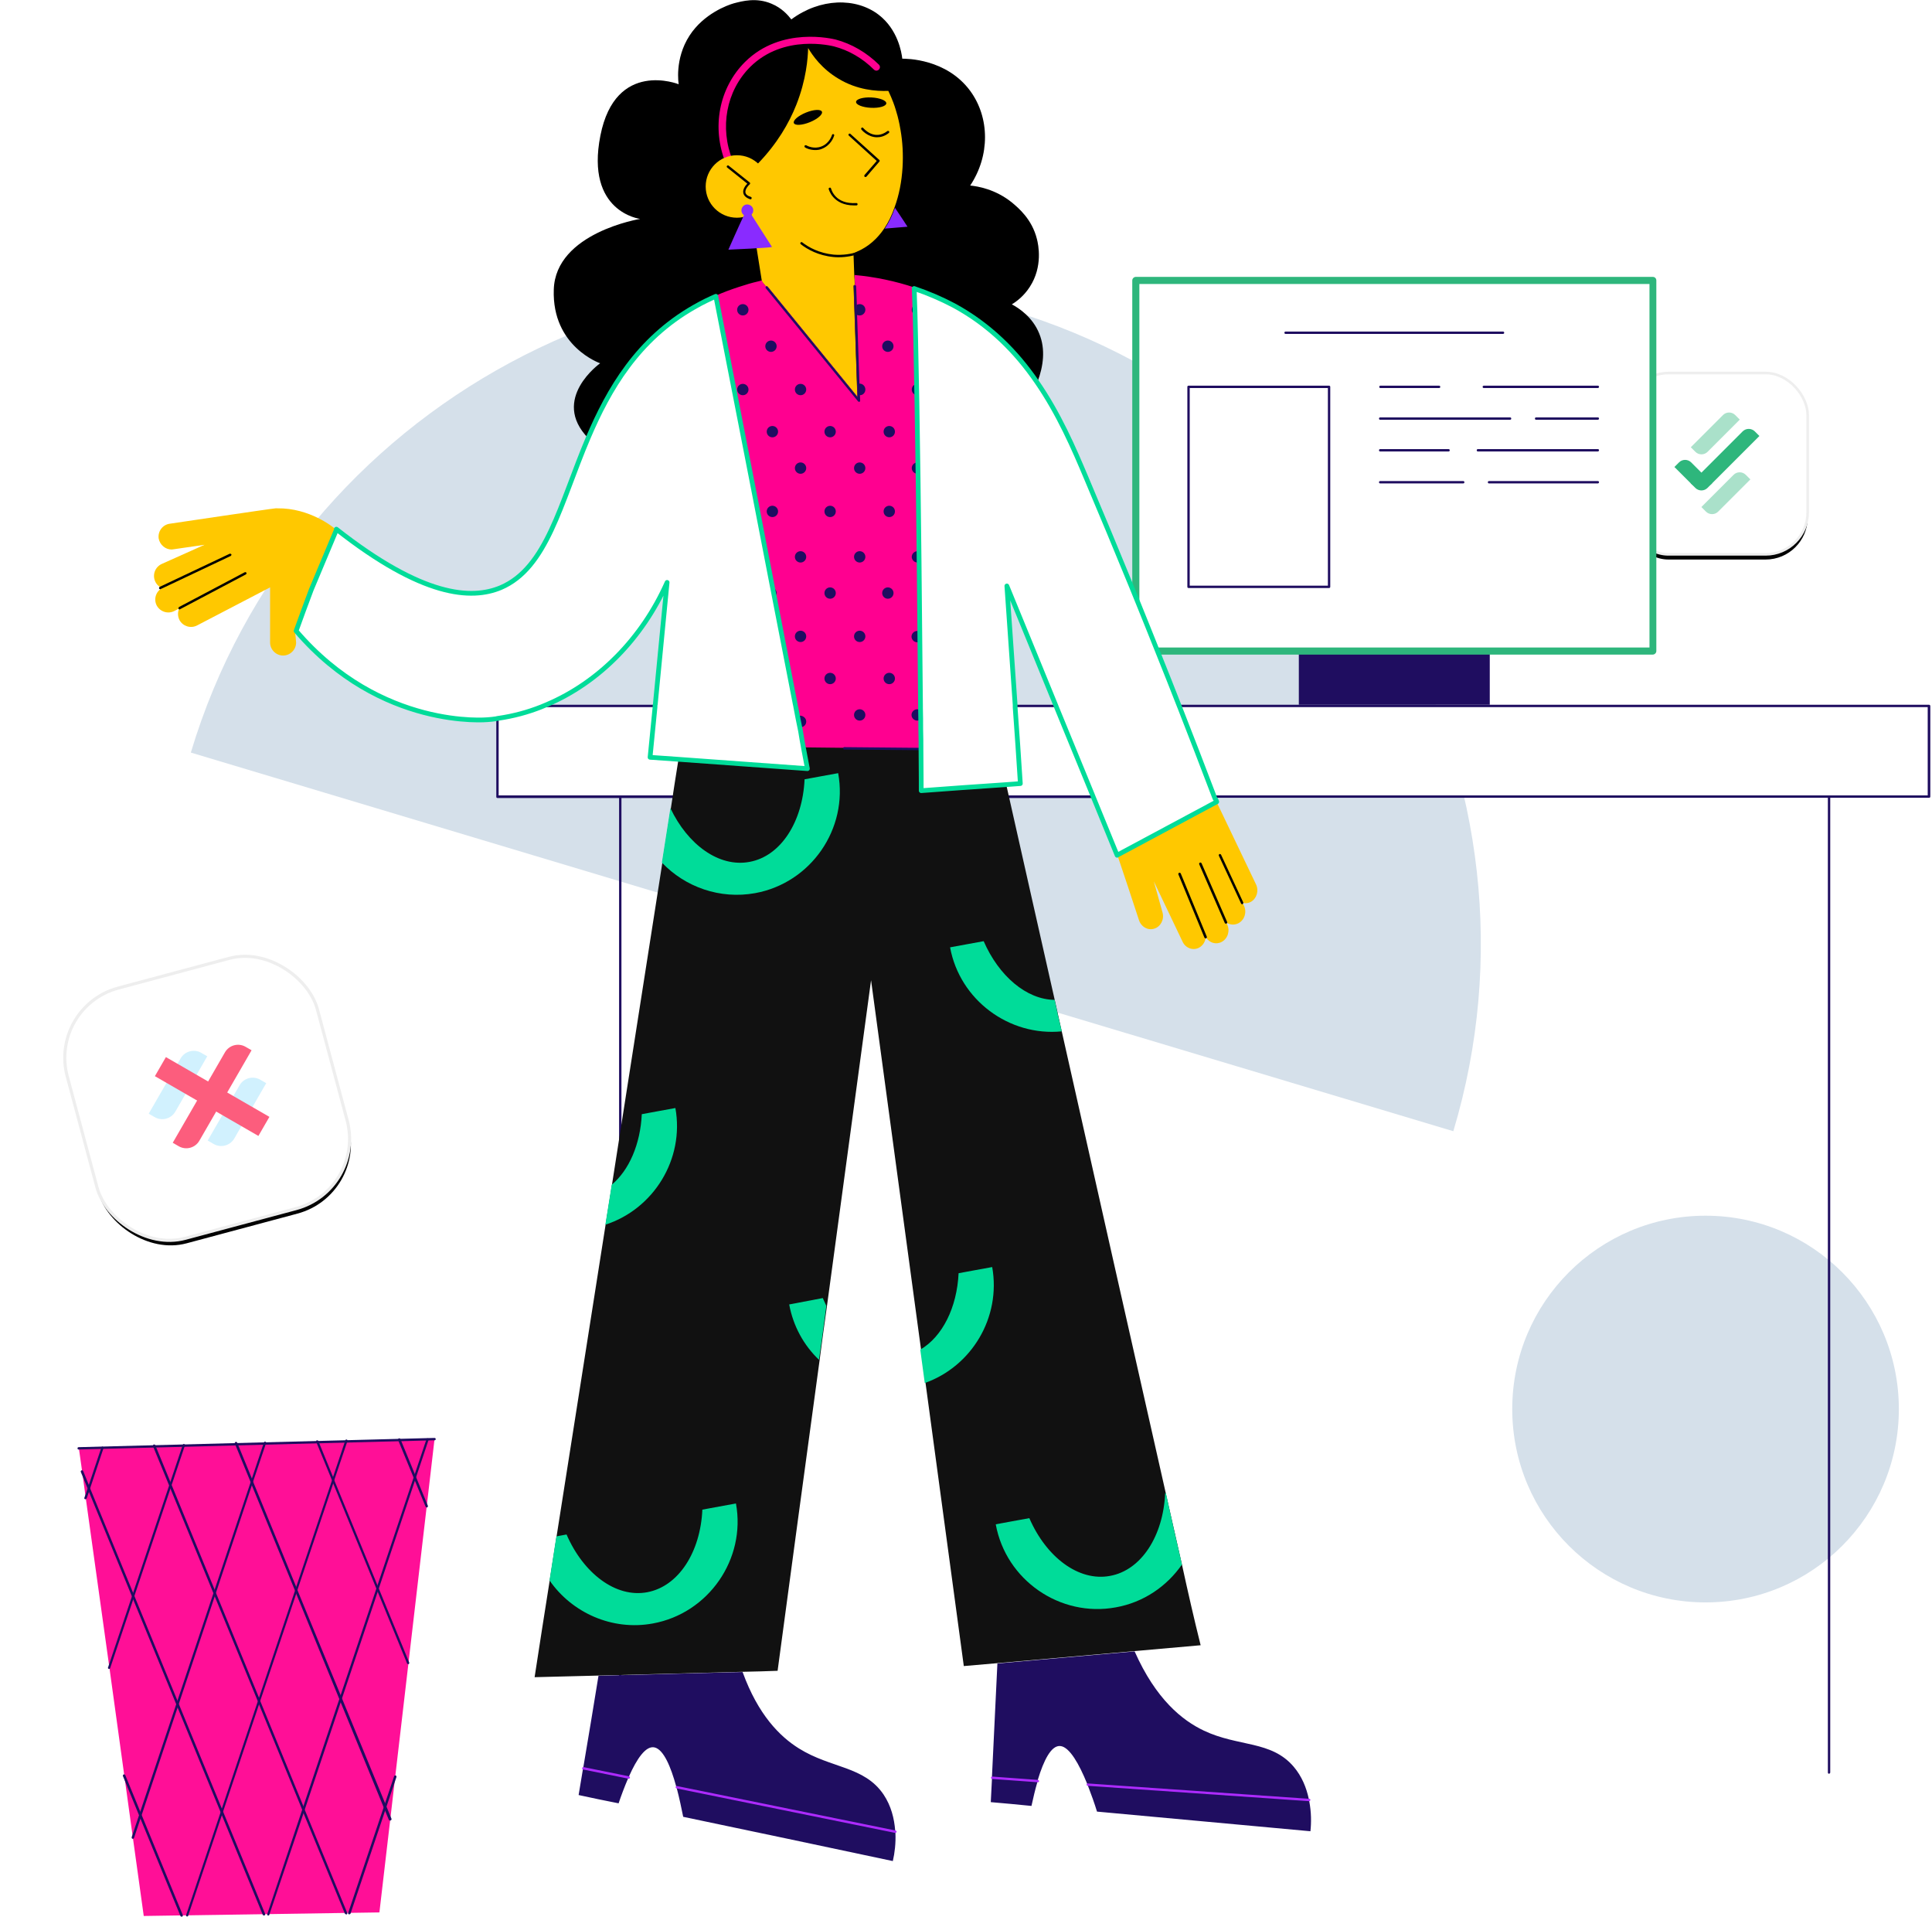 <?xml version="1.0" encoding="UTF-8"?>
<svg width="373px" height="370px" viewBox="0 0 373 370" version="1.1" xmlns="http://www.w3.org/2000/svg" xmlns:xlink="http://www.w3.org/1999/xlink">
    <!-- Generator: Sketch 57 (83077) - https://sketch.com -->
    <title>3_unsubscribed</title>
    <desc>Created with Sketch.</desc>
    <defs>
        <rect id="path-1" x="0" y="0" width="50" height="50" rx="13.92"></rect>
        <filter x="-36.6%" y="-36.6%" width="173.2%" height="173.2%" filterUnits="objectBoundingBox" id="filter-2">
            <feMorphology radius="0.3" operator="dilate" in="SourceAlpha" result="shadowSpreadOuter1"></feMorphology>
            <feOffset dx="0" dy="1" in="shadowSpreadOuter1" result="shadowOffsetOuter1"></feOffset>
            <feGaussianBlur stdDeviation="0.5" in="shadowOffsetOuter1" result="shadowBlurOuter1"></feGaussianBlur>
            <feComposite in="shadowBlurOuter1" in2="SourceAlpha" operator="out" result="shadowBlurOuter1"></feComposite>
            <feColorMatrix values="0 0 0 0 0   0 0 0 0 0   0 0 0 0 0  0 0 0 0.095 0" type="matrix" in="shadowBlurOuter1" result="shadowMatrixOuter1"></feColorMatrix>
            <feMorphology radius="0.3" operator="dilate" in="SourceAlpha" result="shadowSpreadOuter2"></feMorphology>
            <feOffset dx="0" dy="0" in="shadowSpreadOuter2" result="shadowOffsetOuter2"></feOffset>
            <feGaussianBlur stdDeviation="6" in="shadowOffsetOuter2" result="shadowBlurOuter2"></feGaussianBlur>
            <feComposite in="shadowBlurOuter2" in2="SourceAlpha" operator="out" result="shadowBlurOuter2"></feComposite>
            <feColorMatrix values="0 0 0 0 0   0 0 0 0 0   0 0 0 0 0  0 0 0 0.04 0" type="matrix" in="shadowBlurOuter2" result="shadowMatrixOuter2"></feColorMatrix>
            <feMerge>
                <feMergeNode in="shadowMatrixOuter1"></feMergeNode>
                <feMergeNode in="shadowMatrixOuter2"></feMergeNode>
            </feMerge>
        </filter>
        <rect id="path-3" x="0" y="0" width="35" height="35" rx="8.12"></rect>
        <filter x="-30.7%" y="-30.7%" width="161.4%" height="161.4%" filterUnits="objectBoundingBox" id="filter-4">
            <feMorphology radius="0.25" operator="dilate" in="SourceAlpha" result="shadowSpreadOuter1"></feMorphology>
            <feOffset dx="0" dy="1" in="shadowSpreadOuter1" result="shadowOffsetOuter1"></feOffset>
            <feGaussianBlur stdDeviation="0.5" in="shadowOffsetOuter1" result="shadowBlurOuter1"></feGaussianBlur>
            <feComposite in="shadowBlurOuter1" in2="SourceAlpha" operator="out" result="shadowBlurOuter1"></feComposite>
            <feColorMatrix values="0 0 0 0 0   0 0 0 0 0   0 0 0 0 0  0 0 0 0.095 0" type="matrix" in="shadowBlurOuter1" result="shadowMatrixOuter1"></feColorMatrix>
            <feMorphology radius="0.25" operator="dilate" in="SourceAlpha" result="shadowSpreadOuter2"></feMorphology>
            <feOffset dx="0" dy="0" in="shadowSpreadOuter2" result="shadowOffsetOuter2"></feOffset>
            <feGaussianBlur stdDeviation="3.5" in="shadowOffsetOuter2" result="shadowBlurOuter2"></feGaussianBlur>
            <feComposite in="shadowBlurOuter2" in2="SourceAlpha" operator="out" result="shadowBlurOuter2"></feComposite>
            <feColorMatrix values="0 0 0 0 0   0 0 0 0 0   0 0 0 0 0  0 0 0 0.04 0" type="matrix" in="shadowBlurOuter2" result="shadowMatrixOuter2"></feColorMatrix>
            <feMerge>
                <feMergeNode in="shadowMatrixOuter1"></feMergeNode>
                <feMergeNode in="shadowMatrixOuter2"></feMergeNode>
            </feMerge>
        </filter>
    </defs>
    <g id="Page-1" stroke="none" stroke-width="1" fill="none" fill-rule="evenodd">
        <g id="Hype-authentication-service" transform="translate(-254, -3682)">
            <g id="Group-3" transform="translate(221, 3643)">
                <g id="3_unsubscribed" transform="translate(42, 39)">
                    <g id="background_1_" transform="translate(27.432, 54.358)" fill="#D5E0EA" fill-rule="nonzero">
                        <g id="background">
                            <path d="M244.154,163.988 C162.937,139.641 81.674,115.294 0.411,90.901 C20.464,24.027 91.952,-14.48 158.826,5.573 C225.7,25.626 264.207,97.114 244.154,163.988 Z" id="semicircle"></path>
                            <circle id="circle" cx="292.848" cy="217.615" r="37.32"></circle>
                        </g>
                    </g>
                    <g id="general_1_">
                        <g id="general">
                            <g id="table" transform="translate(86.815, 135.667)" fill-rule="nonzero">
                                <path d="M23.936,208.205 C23.799,208.205 23.707,208.114 23.707,207.977 L23.707,18.089 C23.707,17.952 23.799,17.86 23.936,17.86 C24.073,17.86 24.164,17.952 24.164,18.089 L24.164,207.931 C24.164,208.068 24.073,208.205 23.936,208.205 Z" id="Path" fill="#1F0D60"></path>
                                <path d="M257.31,206.698 C257.173,206.698 257.081,206.606 257.081,206.469 L257.081,18.089 C257.081,17.952 257.173,17.86 257.31,17.86 C257.447,17.86 257.538,17.952 257.538,18.089 L257.538,206.469 C257.538,206.56 257.401,206.698 257.31,206.698 Z" id="Path" fill="#1F0D60"></path>
                                <g id="Group">
                                    <path d="M115.248,18.089 L0.228,18.089 L0.228,3.015 C0.32,3.015 0.365,2.969 0.457,2.969 C3.289,2.558 6.03,1.827 8.679,0.777 C8.862,0.685 9.044,0.64 9.227,0.548 L30.651,0.548 C30.651,0.64 30.651,0.685 30.651,0.777 C30.331,4.02 30.011,7.263 29.691,10.506 C31.427,10.643 33.163,10.735 34.899,10.872 L60.068,12.699 C59.611,10.232 59.109,7.811 58.652,5.39 C58.332,3.837 58.058,2.284 57.738,0.777 C57.738,0.685 57.693,0.64 57.693,0.548 L81.994,0.548 L81.994,0.777 C81.994,2.238 82.04,3.609 82.04,4.888 C82.04,6.304 82.04,7.628 82.085,8.816 C82.131,13.384 82.131,16.307 82.131,16.764 C87.475,16.399 92.82,16.033 98.164,15.622 C99.169,15.531 100.22,15.485 101.27,15.394 C100.905,10.506 100.585,5.573 100.265,0.685 C100.265,0.594 100.265,0.548 100.265,0.457 L108.122,0.457 C108.168,0.548 108.168,0.594 108.214,0.685 C110.543,6.395 112.873,12.059 115.202,17.723 C115.202,17.952 115.202,18.043 115.248,18.089 Z" id="Path" fill="#FFFFFF"></path>
                                    <path d="M276.632,0.594 L276.632,18.089 L138.727,18.089 C138.681,17.998 138.681,17.952 138.636,17.86 C136.443,12.059 134.251,6.395 132.058,0.822 C132.012,0.731 132.012,0.685 131.967,0.594 L276.632,0.594 Z" id="Path" fill="#FFFFFF"></path>
                                    <path d="M108.077,0.594 C108.031,0.502 108.031,0.457 107.985,0.365 L100.174,0.365 C100.174,0.457 100.174,0.502 100.174,0.594 C100.174,0.685 100.174,0.731 100.174,0.822 L108.122,0.822 C108.122,0.731 108.122,0.685 108.077,0.594 Z M115.248,18.089 C115.202,17.998 115.202,17.952 115.157,17.86 L0.457,17.86 L0.457,3.015 C0.365,3.015 0.32,3.015 0.228,3.06 C0.137,3.06 0.091,3.06 0,3.106 L0,18.135 C0,18.272 0.091,18.363 0.228,18.363 L115.34,18.363 C115.294,18.272 115.294,18.18 115.248,18.089 Z M30.651,0.594 C30.651,0.502 30.651,0.457 30.696,0.365 L9.821,0.365 C9.638,0.457 9.456,0.502 9.273,0.594 C9.09,0.685 8.907,0.731 8.725,0.822 L30.696,0.822 C30.651,0.731 30.651,0.685 30.651,0.594 Z M276.632,0.365 L131.875,0.365 C131.921,0.457 131.921,0.502 131.967,0.594 C132.012,0.685 132.012,0.731 132.058,0.822 L276.358,0.822 L276.358,17.86 L138.636,17.86 C138.681,17.952 138.681,17.998 138.727,18.089 C138.773,18.18 138.773,18.226 138.819,18.317 L276.632,18.317 C276.769,18.317 276.86,18.226 276.86,18.089 L276.86,0.594 C276.86,0.457 276.723,0.365 276.632,0.365 Z M82.04,0.365 L57.693,0.365 C57.693,0.457 57.738,0.502 57.738,0.594 C57.738,0.685 57.784,0.731 57.784,0.822 L82.04,0.822 L82.04,0.594 C82.04,0.502 82.04,0.411 82.04,0.365 Z" id="Shape" fill="#1F0D60"></path>
                                </g>
                            </g>
                            <g id="bin" transform="translate(5.963, 277.272)" fill-rule="nonzero">
                                <path d="M68.93,0.502 C68.427,4.842 67.925,9.181 67.422,13.475 L67.422,13.475 C66.235,23.525 65.093,33.62 63.905,43.669 C63.037,50.978 62.215,58.286 61.347,65.595 L61.347,65.595 C61.027,68.336 60.707,71.122 60.388,73.863 C59.702,79.847 58.972,85.877 58.286,91.86 L12.79,92.546 C12.105,87.521 11.374,82.451 10.689,77.426 L10.689,77.426 C10.141,73.452 9.593,69.478 9.044,65.504 C8.085,58.56 7.126,51.617 6.167,44.674 C4.659,33.757 3.106,22.84 1.599,11.922 C1.37,10.232 1.142,8.542 0.914,6.852 C0.685,5.344 0.502,3.837 0.274,2.33 C1.462,2.284 3.015,2.238 4.888,2.147 C7.628,2.056 11.009,1.964 14.8,1.827 C16.627,1.781 18.591,1.736 20.601,1.644 C23.799,1.553 27.179,1.462 30.559,1.37 C32.478,1.325 34.351,1.279 36.269,1.233 C39.695,1.142 43.075,1.051 46.319,0.959 L46.319,0.959 C48.237,0.914 50.156,0.868 51.937,0.822 C55.728,0.731 59.154,0.64 62.123,0.594 C64.27,0.548 66.143,0.502 67.605,0.502 L68.93,0.502 Z" id="bin_1_" fill="#FF0F97"></path>
                                <g id="pattern_1_" transform="translate(0.457, 0)" fill="#1F0D60">
                                    <path d="M66.965,13.704 C66.874,13.704 66.783,13.612 66.737,13.521 L61.438,0.685 C61.393,0.548 61.438,0.457 61.575,0.365 C61.712,0.32 61.804,0.365 61.895,0.502 L67.194,13.384 C67.194,13.43 67.194,13.43 67.194,13.475 C67.194,13.612 67.057,13.704 66.965,13.704 Z" id="Path"></path>
                                    <path d="M63.402,43.943 C63.311,43.943 63.22,43.898 63.174,43.806 L48.694,8.542 C48.694,8.542 48.694,8.542 48.694,8.496 L45.633,1.051 C45.633,1.005 45.588,0.959 45.588,0.959 C45.588,0.822 45.679,0.731 45.816,0.731 C45.907,0.731 45.999,0.777 46.044,0.868 L49.105,8.359 C49.105,8.359 49.105,8.359 49.105,8.405 L63.585,43.623 C63.631,43.76 63.585,43.852 63.448,43.943 C63.494,43.943 63.448,43.943 63.402,43.943 Z" id="Path"></path>
                                    <path d="M59.885,74.137 C59.794,74.137 59.702,74.091 59.657,74 L58.652,71.579 L41.568,29.874 C41.568,29.874 41.568,29.874 41.568,29.828 L33.026,8.999 C33.026,8.999 33.026,8.999 33.026,8.953 L29.92,1.37 C29.874,1.233 29.92,1.142 30.057,1.051 C30.194,1.005 30.285,1.051 30.377,1.188 L33.483,8.77 C33.483,8.77 33.483,8.77 33.483,8.816 L42.025,29.646 C42.025,29.646 42.025,29.646 42.025,29.691 L60.159,73.772 C60.205,73.909 60.159,74 60.022,74.091 C59.931,74.137 59.931,74.137 59.885,74.137 Z" id="Path"></path>
                                    <path d="M51.389,92.226 C51.298,92.226 51.206,92.18 51.16,92.089 L42.938,72.127 C42.938,72.127 42.938,72.127 42.938,72.081 L34.396,51.252 C34.396,51.252 34.396,51.252 34.396,51.206 L14.115,1.873 C14.069,1.736 14.115,1.644 14.252,1.553 C14.389,1.507 14.48,1.553 14.572,1.69 L34.853,51.069 C34.853,51.069 34.853,51.069 34.853,51.115 L43.395,71.944 C43.395,71.944 43.395,71.944 43.395,71.99 L51.617,91.952 C51.663,92.089 51.617,92.18 51.48,92.272 C51.435,92.226 51.389,92.226 51.389,92.226 Z" id="Path"></path>
                                    <path d="M35.538,92.454 C35.447,92.454 35.356,92.409 35.31,92.317 L1.507,10.095 C1.507,10.095 1.507,10.095 1.507,10.049 L0.183,6.852 C0.137,6.715 0.183,6.623 0.32,6.532 C0.457,6.486 0.548,6.532 0.64,6.669 L1.964,9.912 C1.964,9.912 1.964,9.912 1.964,9.958 L35.767,92.135 C35.812,92.272 35.767,92.363 35.63,92.454 C35.584,92.454 35.538,92.454 35.538,92.454 Z" id="Path"></path>
                                    <path d="M19.642,92.683 C19.551,92.683 19.459,92.637 19.414,92.546 L8.314,65.549 C8.268,65.412 8.314,65.321 8.451,65.23 C8.588,65.184 8.679,65.23 8.77,65.367 L19.87,92.363 C19.916,92.5 19.87,92.591 19.733,92.683 C19.733,92.683 19.688,92.683 19.642,92.683 Z" id="Path"></path>
                                    <path d="M52.028,92.226 C51.983,92.226 51.983,92.226 51.937,92.226 C51.8,92.18 51.754,92.043 51.8,91.952 L60.662,65.595 C60.707,65.504 60.753,65.412 60.89,65.412 C61.027,65.412 61.119,65.504 61.119,65.641 L61.119,65.641 C61.119,65.686 61.119,65.686 61.119,65.732 L52.257,92.089 C52.211,92.18 52.12,92.226 52.028,92.226 Z" id="Path"></path>
                                    <path d="M36.406,92.454 C36.36,92.454 36.36,92.454 36.315,92.454 C36.178,92.409 36.132,92.272 36.178,92.18 L42.938,71.99 C42.938,71.99 42.938,71.99 42.938,71.99 L66.92,0.502 C66.965,0.365 67.102,0.32 67.194,0.365 C67.331,0.411 67.377,0.548 67.331,0.64 L43.395,72.081 C43.395,72.081 43.395,72.081 43.395,72.081 L36.589,92.272 C36.589,92.363 36.498,92.454 36.406,92.454 Z" id="Path"></path>
                                    <path d="M20.738,92.637 C20.693,92.637 20.693,92.637 20.647,92.637 C20.51,92.591 20.464,92.454 20.51,92.363 L34.351,51.115 C34.351,51.115 34.351,51.115 34.351,51.115 L41.522,29.783 C41.522,29.783 41.522,29.783 41.522,29.737 L48.694,8.405 C48.694,8.405 48.694,8.405 48.694,8.359 L51.252,0.731 C51.298,0.594 51.435,0.548 51.526,0.594 C51.663,0.64 51.709,0.777 51.663,0.868 L49.105,8.451 C49.105,8.451 49.105,8.451 49.105,8.496 L41.933,29.828 C41.933,29.828 41.933,29.828 41.933,29.874 L34.762,51.206 C34.762,51.206 34.762,51.206 34.762,51.206 L20.921,92.454 C20.921,92.591 20.83,92.637 20.738,92.637 Z" id="Path"></path>
                                    <path d="M10.232,77.654 C10.095,77.654 10.004,77.563 10.004,77.426 C10.004,77.38 10.004,77.38 10.004,77.335 L32.935,8.907 C32.935,8.907 32.935,8.907 32.935,8.907 L35.538,1.142 C35.584,1.005 35.721,0.959 35.812,1.005 C35.949,1.051 35.995,1.188 35.949,1.279 L33.346,8.999 C33.346,8.999 33.346,8.999 33.346,8.999 L10.46,77.472 C10.415,77.563 10.323,77.654 10.232,77.654 Z" id="Path"></path>
                                    <path d="M5.664,44.857 C5.619,44.857 5.619,44.857 5.573,44.857 C5.436,44.811 5.39,44.674 5.436,44.583 L19.87,1.599 C19.916,1.462 20.053,1.416 20.144,1.462 C20.281,1.507 20.327,1.644 20.281,1.736 L5.847,44.72 C5.847,44.811 5.756,44.857 5.664,44.857 Z" id="Path"></path>
                                    <path d="M1.096,12.105 C1.051,12.105 1.051,12.105 1.005,12.105 C0.868,12.059 0.822,11.922 0.868,11.831 L1.507,10.004 C1.507,10.004 1.507,10.004 1.507,10.004 L4.157,2.101 C4.202,1.964 4.34,1.919 4.431,1.964 C4.568,2.01 4.614,2.147 4.568,2.238 L1.964,10.049 C1.964,10.049 1.964,10.049 1.964,10.095 L1.325,11.922 C1.279,12.014 1.188,12.105 1.096,12.105 Z" id="Path"></path>
                                </g>
                                <path d="M0.228,2.512 C0.091,2.512 0,2.421 0,2.284 C0,2.147 0.091,2.056 0.228,2.056 L68.93,0.274 C69.067,0.274 69.158,0.365 69.158,0.502 C69.158,0.64 69.067,0.731 68.93,0.731 L0.228,2.512 C0.228,2.512 0.228,2.512 0.228,2.512 Z" id="Path" fill="#1F0D60"></path>
                            </g>
                            <g id="star_1_" transform="translate(0, 181.037)">
                                <g id="authenticity-box/fake" transform="translate(31, 30.963) rotate(-15) translate(-31, -30.963) translate(6, 5.963)">
                                    <g id="Group-20">
                                        <g id="Group-2-Copy-3">
                                            <g id="Rectangle">
                                                <use fill="black" fill-opacity="1" filter="url(#filter-2)" xlink:href="#path-1"></use>
                                                <use stroke="#EEEEEE" stroke-width="0.6" fill="#FFFFFF" fill-rule="evenodd" xlink:href="#path-1"></use>
                                            </g>
                                        </g>
                                        <g id="Group-19" transform="translate(13.3, 14.1)">
                                            <path d="M7.712,-0.67 L9.048,-0.67 L9.048,-0.67 L9.048,11.657 C9.048,13.267 7.743,14.572 6.133,14.572 L4.797,14.572 L4.797,14.572 L4.797,2.245 C4.797,0.635 6.102,-0.67 7.712,-0.67 Z" id="Rectangle-Copy-2" fill="#7AD8FE" opacity="0.34" transform="translate(6.922, 6.951) rotate(45) translate(-6.922, -6.951) "></path>
                                            <path d="M17.367,7.285 L18.703,7.285 L18.703,7.285 L18.703,19.612 C18.703,21.221 17.398,22.526 15.788,22.526 L14.452,22.526 L14.452,22.526 L14.452,10.2 C14.452,8.59 15.757,7.285 17.367,7.285 Z" id="Rectangle-Copy-3" fill="#7AD8FE" opacity="0.34" transform="translate(16.578, 14.906) rotate(45) translate(-16.578, -14.906) "></path>
                                            <path d="M13.507,-0.729 L14.843,-0.729 L14.843,-0.729 L14.843,19.432 C14.843,21.041 13.538,22.346 11.928,22.346 L10.592,22.346 L10.592,22.346 L10.592,2.186 C10.592,0.576 11.897,-0.729 13.507,-0.729 Z" id="Rectangle" fill="#FC5D7D" transform="translate(12.717, 10.809) rotate(45) translate(-12.717, -10.809) "></path>
                                            <polygon id="Rectangle-Copy" fill="#FC5D7D" transform="translate(12.717, 10.809) rotate(-45) translate(-12.717, -10.809) " points="10.592 -0.729 14.843 -0.729 14.843 22.346 10.592 22.346"></polygon>
                                        </g>
                                    </g>
                                </g>
                            </g>
                            <g id="computer" transform="translate(209.235, 53.444)">
                                <rect id="Rectangle" fill="#1F0D60" fill-rule="nonzero" x="32.523" y="72.081" width="36.863" height="10.506"></rect>
                                <g id="Group">
                                    <g id="authenticity-box/authentic" transform="translate(95.765, 18.556)">
                                        <g id="Group-2-Copy">
                                            <g id="Rectangle">
                                                <use fill="black" fill-opacity="1" filter="url(#filter-4)" xlink:href="#path-3"></use>
                                                <use stroke="#EEEEEE" stroke-width="0.5" fill="#FFFFFF" fill-rule="evenodd" xlink:href="#path-3"></use>
                                            </g>
                                            <g id="Group" transform="translate(9.24, 6.93)" fill="#2EB67C">
                                                <path d="M15.555,4.342 L16.439,5.226 L16.439,5.226 L6.421,15.244 C5.771,15.895 4.715,15.895 4.064,15.244 L3.181,14.36 L3.181,14.36 L13.198,4.342 C13.849,3.692 14.904,3.692 15.555,4.342 Z" id="Rectangle"></path>
                                                <path d="M8.129,-0.5 L9.379,-0.5 L9.379,-0.5 L9.379,8.292 C9.379,9.212 8.633,9.958 7.713,9.958 L6.463,9.958 L6.463,9.958 L6.463,1.167 C6.463,0.246 7.209,-0.5 8.129,-0.5 Z" id="Rectangle-Copy-2" opacity="0.405" transform="translate(7.921, 4.729) rotate(45) translate(-7.921, -4.729) "></path>
                                                <path d="M10.171,11.042 L11.421,11.042 L11.421,11.042 L11.421,19.833 C11.421,20.754 10.675,21.5 9.754,21.5 L8.504,21.5 L8.504,21.5 L8.504,12.708 C8.504,11.788 9.25,11.042 10.171,11.042 Z" id="Rectangle-Copy-3" opacity="0.405" transform="translate(9.963, 16.271) rotate(45) translate(-9.963, -16.271) "></path>
                                                <path d="M0.028,11.207 L0.912,10.323 C1.563,9.672 2.618,9.672 3.269,10.323 L7.305,14.36 L7.305,14.36 C6.166,15.499 4.32,15.499 3.181,14.36 L0.028,11.207 L0.028,11.207 Z" id="Rectangle-Copy"></path>
                                            </g>
                                        </g>
                                    </g>
                                    <path d="M100.859,0.685 L100.859,72.219 L5.39,72.219 C5.299,71.99 5.207,71.762 5.116,71.533 C3.974,68.701 2.832,65.915 1.736,63.128 C1.507,62.58 1.279,61.986 1.051,61.438 L1.051,0.685 L100.859,0.685 Z" id="Path" fill="#FFFFFF" fill-rule="nonzero"></path>
                                    <path d="M100.859,0 L1.051,0 C0.685,0 0.365,0.32 0.365,0.685 L0.365,59.794 C0.594,60.342 0.822,60.936 1.051,61.484 C1.279,62.032 1.507,62.626 1.736,63.174 L1.736,1.37 L100.22,1.37 L100.22,71.533 L5.116,71.533 C5.207,71.762 5.299,71.99 5.39,72.219 L5.664,72.904 L100.859,72.904 C101.225,72.904 101.544,72.584 101.544,72.219 L101.544,0.685 C101.544,0.32 101.27,0 100.859,0 Z" id="Path" fill="#2EB67C" fill-rule="nonzero"></path>
                                </g>
                                <path d="M38.362,60.056 L11.228,60.056 C11.091,60.056 11,59.964 11,59.827 L11,21.228 C11,21.091 11.091,21 11.228,21 L38.362,21 C38.499,21 38.59,21.091 38.59,21.228 L38.59,59.827 C38.59,59.964 38.499,60.056 38.362,60.056 Z M11.457,59.599 L38.133,59.599 L38.133,21.457 L11.457,21.457 L11.457,59.599 Z" id="Shape" fill="#1F0D60" fill-rule="nonzero"></path>
                                <path d="M71.944,11.009 L29.965,11.009 C29.828,11.009 29.737,10.917 29.737,10.78 C29.737,10.643 29.828,10.552 29.965,10.552 L71.944,10.552 C72.081,10.552 72.173,10.643 72.173,10.78 C72.173,10.917 72.081,11.009 71.944,11.009 Z" id="Path" fill="#1F0D60" fill-rule="nonzero"></path>
                                <g id="Group-11" transform="translate(48, 21)" fill="#1F0D60" fill-rule="nonzero">
                                    <path d="M42.253,0.457 L20.236,0.457 C20.099,0.457 20.007,0.365 20.007,0.228 C20.007,0.091 20.099,1.12410081e-14 20.236,1.12410081e-14 L42.253,1.12410081e-14 C42.39,1.12410081e-14 42.481,0.091 42.481,0.228 C42.481,0.365 42.344,0.457 42.253,0.457 Z" id="Path"></path>
                                    <path d="M11.602,0.457 L0.274,0.457 C0.137,0.457 0.046,0.365 0.046,0.228 C0.046,0.091 0.137,1.12410081e-14 0.274,1.12410081e-14 L11.602,1.12410081e-14 C11.74,1.12410081e-14 11.831,0.091 11.831,0.228 C11.831,0.365 11.74,0.457 11.602,0.457 Z" id="Path"></path>
                                    <path d="M42.253,6.578 L30.331,6.578 C30.194,6.578 30.102,6.486 30.102,6.349 C30.102,6.212 30.194,6.121 30.331,6.121 L42.253,6.121 C42.39,6.121 42.481,6.212 42.481,6.349 C42.481,6.486 42.344,6.578 42.253,6.578 Z" id="Path"></path>
                                    <path d="M25.306,6.578 L0.228,6.578 C0.091,6.578 2.17958984e-12,6.486 2.17958984e-12,6.349 C2.17958984e-12,6.212 0.091,6.121 0.228,6.121 L25.306,6.121 C25.443,6.121 25.535,6.212 25.535,6.349 C25.535,6.486 25.443,6.578 25.306,6.578 Z" id="Path"></path>
                                    <path d="M42.253,12.699 L19.094,12.699 C18.957,12.699 18.865,12.607 18.865,12.47 C18.865,12.333 18.957,12.242 19.094,12.242 L42.253,12.242 C42.39,12.242 42.481,12.333 42.481,12.47 C42.481,12.607 42.344,12.699 42.253,12.699 Z" id="Path"></path>
                                    <path d="M13.43,12.699 L0.228,12.699 C0.091,12.699 3.70636855e-12,12.607 3.70636855e-12,12.47 C3.70636855e-12,12.333 0.091,12.242 0.228,12.242 L13.43,12.242 C13.567,12.242 13.658,12.333 13.658,12.47 C13.658,12.607 13.567,12.699 13.43,12.699 Z" id="Path"></path>
                                    <path d="M42.253,18.865 L21.241,18.865 C21.104,18.865 21.012,18.774 21.012,18.637 C21.012,18.5 21.104,18.409 21.241,18.409 L42.253,18.409 C42.39,18.409 42.481,18.5 42.481,18.637 C42.481,18.774 42.344,18.865 42.253,18.865 Z" id="Path"></path>
                                    <path d="M16.262,18.865 L0.228,18.865 C0.091,18.865 2.49222865e-12,18.774 2.49222865e-12,18.637 C2.49222865e-12,18.5 0.091,18.409 0.228,18.409 L16.262,18.409 C16.399,18.409 16.49,18.5 16.49,18.637 C16.49,18.774 16.399,18.865 16.262,18.865 Z" id="Path"></path>
                                </g>
                            </g>
                            <g id="woman" transform="translate(20.58, 0)">
                                <g id="pants_1_" transform="translate(73.543, 140.235)" fill-rule="nonzero">
                                    <path d="M125.069,161.749 C124.019,157.181 123.014,152.614 121.963,148.046 L121.963,148.046 C115.248,118.309 108.533,88.572 101.864,58.835 C101.407,56.779 100.951,54.769 100.494,52.714 C97.388,38.873 94.236,25.032 91.13,11.146 C85.785,11.511 80.441,11.877 75.096,12.288 C75.096,11.831 75.096,8.907 75.051,4.34 C75.051,3.152 75.051,1.827 75.005,0.411 C67.194,0.548 59.383,0.731 51.617,0.868 C52.074,3.243 52.531,5.71 53.033,8.177 L27.864,6.349 C27.362,9.501 26.859,12.653 26.402,15.759 C25.854,19.277 25.306,22.748 24.758,26.265 C21.515,47.004 18.272,67.696 15.028,88.435 C14.617,90.993 14.206,93.596 13.795,96.154 C10.643,116.207 7.491,136.26 4.34,156.268 C3.883,159.1 3.472,161.932 3.015,164.764 C2.01,171.022 1.051,177.28 0.091,183.493 C4.34,183.401 8.542,183.264 12.79,183.173 C22.063,182.944 31.336,182.67 40.609,182.442 C42.71,182.396 44.857,182.351 47.004,182.259 C49.699,162.206 52.394,142.199 55.135,122.146 C55.591,118.674 56.048,115.202 56.551,111.731 C59.383,90.81 62.215,69.889 65.047,48.968 C68.244,72.721 71.488,96.428 74.685,120.181 C74.959,122.328 75.279,124.475 75.553,126.622 C78.02,144.894 80.486,163.12 82.953,181.346 C85.237,181.163 87.521,180.935 89.805,180.752 C98.621,179.975 107.483,179.199 116.299,178.422 C120.41,178.057 124.567,177.691 128.678,177.326 C127.399,172.21 126.211,167.002 125.069,161.749 Z" id="pants" fill="#111111"></path>
                                    <g id="pattern" transform="translate(2.741, 8.679)" fill="#00DC99">
                                        <path d="M39.923,23.479 C33.117,24.712 26.402,22.291 21.926,17.586 C22.474,14.069 23.022,10.598 23.57,7.08 C26.905,14.115 32.935,18.546 38.827,17.449 C44.902,16.353 49.105,9.684 49.47,1.507 C51.617,1.096 53.764,0.731 55.957,0.32 C57.921,11.054 50.704,21.515 39.923,23.479 Z" id="Path"></path>
                                        <path d="M99.123,50.156 C88.983,51.16 79.436,44.126 77.563,33.94 C79.71,33.528 81.857,33.163 84.049,32.752 C86.973,39.467 92.317,44.035 97.753,44.08 C98.164,46.09 98.621,48.1 99.123,50.156 Z" id="Path"></path>
                                        <path d="M52.988,101.636 C53.216,102.138 53.444,102.641 53.673,103.143 C53.216,106.615 52.759,110.086 52.257,113.558 C49.333,110.772 47.278,107.072 46.501,102.869 C48.648,102.458 50.841,102.047 52.988,101.636 Z" id="Path"></path>
                                        <path d="M72.675,118.035 C72.401,115.888 72.081,113.741 71.807,111.594 C76.101,109.081 78.888,103.463 79.207,96.84 C81.354,96.428 83.501,96.063 85.694,95.652 C87.43,105.381 81.72,114.837 72.675,118.035 Z" id="Path"></path>
                                        <path d="M122.328,153.07 C119.405,157.273 114.928,160.379 109.538,161.338 C98.804,163.302 88.343,156.085 86.379,145.305 C88.526,144.894 90.673,144.528 92.865,144.117 C96.109,151.609 102.367,156.405 108.442,155.263 C114.517,154.167 118.72,147.498 119.085,139.321 C119.131,139.321 119.177,139.321 119.222,139.275 C120.227,143.935 121.278,148.502 122.328,153.07 Z" id="Path"></path>
                                        <path d="M20.19,164.444 C12.288,165.906 4.522,162.343 0.228,156.131 C0.685,153.299 1.096,150.467 1.553,147.635 C2.193,147.498 2.878,147.406 3.517,147.269 C6.76,154.76 13.019,159.557 19.094,158.415 C25.169,157.273 29.372,150.649 29.737,142.473 C31.884,142.062 34.031,141.696 36.223,141.285 C38.188,152.02 30.925,162.48 20.19,164.444 Z" id="Path"></path>
                                        <path d="M11.009,87.475 C11.42,84.917 11.831,82.314 12.242,79.756 C15.622,76.923 17.769,71.899 18.043,66.143 C20.19,65.732 22.337,65.367 24.53,64.956 C26.311,74.822 20.327,84.46 11.009,87.475 Z" id="Path"></path>
                                    </g>
                                </g>
                                <g id="hands" transform="translate(0, 97.753)" fill-rule="nonzero">
                                    <g id="hand_l">
                                        <path d="M27.59,26.265 C27.59,27.636 26.448,28.778 25.078,28.778 C23.707,28.778 22.565,27.636 22.565,26.265 L22.565,15.622 L8.451,22.977 C7.217,23.616 5.71,23.114 5.07,21.926 C4.705,21.195 4.705,20.373 5.025,19.688 L4.065,20.19 C3.7,20.373 3.289,20.464 2.923,20.464 C2.01,20.464 1.142,19.962 0.685,19.14 C0.046,17.906 0.502,16.399 1.736,15.759 C1.142,15.531 0.64,15.074 0.365,14.435 C-0.183,13.156 0.365,11.694 1.644,11.1 L9.912,7.4 L3.928,8.268 C3.791,8.268 3.7,8.314 3.563,8.314 C2.33,8.314 1.279,7.4 1.051,6.167 C0.868,4.796 1.827,3.517 3.198,3.335 C3.198,3.335 22.84,0.411 23.616,0.365 C23.707,0.365 23.844,0.365 23.981,0.365 C30.194,0.274 34.807,4.02 35.31,4.477 C33.985,7.446 32.66,10.552 31.336,13.749 C29.92,17.267 28.595,20.738 27.362,24.073 C27.453,24.758 27.544,25.489 27.59,26.265 Z" id="Path" fill="#FFC800"></path>
                                        <path d="M5.07,19.87 C4.979,19.87 4.888,19.825 4.888,19.733 C4.842,19.642 4.888,19.505 4.979,19.414 L17.678,12.699 C17.769,12.653 17.906,12.699 17.998,12.79 C18.043,12.881 17.998,13.019 17.906,13.11 L5.207,19.825 C5.162,19.87 5.116,19.87 5.07,19.87 Z" id="Path" fill="#000000"></path>
                                        <path d="M1.37,15.988 C1.279,15.988 1.188,15.942 1.142,15.851 C1.096,15.759 1.142,15.622 1.233,15.531 L14.754,9.136 C14.846,9.09 14.983,9.136 15.074,9.227 C15.165,9.319 15.074,9.456 14.983,9.547 L1.462,15.942 C1.416,15.988 1.416,15.988 1.37,15.988 Z" id="Path" fill="#000000"></path>
                                    </g>
                                    <g id="hand_r" transform="translate(185.914, 56.642)">
                                        <path d="M25.991,19.688 C25.489,19.962 24.895,20.007 24.393,19.87 L24.667,20.419 C25.26,21.652 24.804,23.159 23.616,23.799 C22.84,24.21 21.926,24.119 21.241,23.662 L21.423,24.027 C22.017,25.26 21.56,26.768 20.373,27.407 C19.277,28.001 17.952,27.59 17.312,26.494 C17.221,27.316 16.764,28.093 16.033,28.504 C14.891,29.143 13.43,28.641 12.836,27.407 L7.263,15.714 L8.953,21.743 C9.319,23.068 8.588,24.484 7.354,24.849 C6.121,25.26 4.796,24.484 4.385,23.159 C3.015,19.002 1.644,14.8 0.228,10.643 C6.623,7.217 13.019,3.791 19.368,0.365 L26.996,16.307 C27.59,17.541 27.133,19.048 25.991,19.688 Z" id="Path" fill="#FFC800"></path>
                                        <path d="M17.267,26.722 C17.175,26.722 17.084,26.677 17.038,26.585 L12.014,14.389 C11.968,14.252 12.014,14.16 12.151,14.069 C12.288,14.023 12.379,14.069 12.47,14.206 L17.495,26.402 C17.541,26.54 17.495,26.631 17.358,26.722 C17.312,26.722 17.267,26.722 17.267,26.722 Z" id="Path" fill="#000000"></path>
                                        <path d="M21.195,23.89 C21.104,23.89 21.012,23.844 20.967,23.753 L16.033,12.425 C15.988,12.288 16.033,12.196 16.17,12.105 C16.307,12.059 16.399,12.105 16.49,12.242 L21.423,23.57 C21.469,23.707 21.423,23.799 21.286,23.89 C21.286,23.89 21.241,23.89 21.195,23.89 Z" id="Path" fill="#000000"></path>
                                        <path d="M24.347,20.144 C24.256,20.144 24.164,20.099 24.119,20.007 L19.825,10.78 C19.779,10.689 19.825,10.552 19.916,10.46 C20.007,10.415 20.144,10.46 20.236,10.552 L24.53,19.779 C24.575,19.87 24.53,20.007 24.438,20.099 C24.438,20.099 24.393,20.144 24.347,20.144 Z" id="Path" fill="#000000"></path>
                                    </g>
                                </g>
                                <g id="shoes" transform="translate(81.765, 318.383)" fill-rule="nonzero">
                                    <path d="M141.422,29.28 C141.422,29.189 141.377,29.143 141.377,29.052 C141.377,28.96 141.331,28.915 141.331,28.823 C140.874,26.677 140.006,24.484 138.407,22.611 C134.068,17.541 127.764,18.82 121.095,15.668 C116.938,13.704 111.822,9.638 107.711,0.365 C98.895,1.142 90.033,1.919 81.217,2.695 C80.852,9.958 80.532,17.267 80.167,24.53 C80.167,24.621 80.167,24.667 80.167,24.758 C80.167,24.849 80.167,24.895 80.167,24.986 C80.075,26.494 80.03,28.001 79.938,29.463 C82.542,29.691 85.146,29.92 87.795,30.194 C88.115,28.732 88.48,27.133 88.937,25.58 C88.937,25.489 88.983,25.443 88.983,25.352 C88.983,25.26 89.028,25.215 89.028,25.123 C90.125,21.515 91.586,18.409 93.414,18.637 C95.195,18.865 97.022,22.2 98.484,25.763 C98.53,25.854 98.53,25.9 98.575,25.991 C98.621,26.083 98.621,26.128 98.667,26.22 C99.352,28.001 99.991,29.783 100.448,31.29 C114.198,32.569 127.901,33.802 141.651,35.081 C141.833,33.437 141.833,31.381 141.422,29.28 Z M61.53,35.401 L61.53,35.401 C61.53,35.264 61.53,35.081 61.484,34.944 C61.301,32.615 60.707,30.194 59.246,28.001 C55.5,22.474 49.105,22.977 42.893,19.094 C39.238,16.81 35.036,12.653 32.021,4.34 C22.748,4.568 13.475,4.842 4.202,5.07 C3.243,10.963 2.284,16.81 1.279,22.702 C1.279,22.84 1.233,23.022 1.188,23.159 C0.914,24.804 0.64,26.448 0.365,28.093 C2.923,28.641 5.481,29.189 8.085,29.691 C8.588,28.184 9.227,26.494 9.912,24.895 C9.958,24.758 10.049,24.621 10.095,24.484 C11.557,21.195 13.338,18.454 15.074,18.911 C16.81,19.368 18.18,22.702 19.185,26.357 C19.231,26.494 19.277,26.677 19.322,26.814 C19.825,28.732 20.236,30.696 20.556,32.295 C34.031,35.127 47.552,37.959 61.027,40.837 C61.393,39.284 61.621,37.365 61.53,35.401 Z" id="Shape" fill="#1F0D60"></path>
                                    <path d="M61.53,35.401 C61.53,35.401 61.484,35.401 61.484,35.401 L19.277,26.814 C19.14,26.768 19.094,26.677 19.094,26.54 C19.14,26.402 19.231,26.357 19.368,26.357 L61.575,34.944 C61.712,34.99 61.758,35.081 61.758,35.219 C61.712,35.31 61.621,35.401 61.53,35.401 Z" id="Path" fill="#AD2BFF"></path>
                                    <path d="M10.049,24.941 C10.049,24.941 10.004,24.941 10.004,24.941 L1.233,23.159 C1.096,23.114 1.051,23.022 1.051,22.885 C1.096,22.748 1.188,22.702 1.325,22.702 L10.095,24.484 C10.232,24.53 10.278,24.621 10.278,24.758 C10.278,24.849 10.141,24.941 10.049,24.941 Z" id="Path" fill="#AD2BFF"></path>
                                    <path d="M141.422,29.28 L141.422,29.28 L98.667,26.311 C98.53,26.311 98.438,26.174 98.438,26.083 C98.438,25.946 98.575,25.854 98.667,25.854 L141.422,28.823 C141.559,28.823 141.651,28.915 141.651,29.052 C141.605,29.189 141.514,29.28 141.422,29.28 Z" id="Path" fill="#AD2BFF"></path>
                                    <path d="M89.028,25.626 C89.028,25.626 89.028,25.626 89.028,25.626 L80.212,24.986 C80.075,24.986 79.984,24.849 79.984,24.758 C79.984,24.621 80.121,24.53 80.212,24.53 L89.028,25.169 C89.165,25.169 89.257,25.306 89.257,25.398 C89.257,25.535 89.165,25.626 89.028,25.626 Z" id="Path" fill="#AD2BFF"></path>
                                </g>
                                <g id="head" transform="translate(77.198, 0)" fill-rule="nonzero">
                                    <path d="M93.87,64.407 C92.591,61.21 89.942,59.474 88.572,58.743 C89.485,58.195 90.901,57.144 92.043,55.363 C94.601,51.435 93.688,47.186 93.414,46.136 C92.454,42.299 89.851,40.152 88.663,39.147 C85.42,36.498 81.948,35.949 80.532,35.812 C84.369,30.057 84.323,22.702 80.532,17.541 C75.919,11.283 68.153,11.328 67.422,11.328 C67.285,10.095 66.554,5.71 62.9,2.878 C58.469,-0.548 51.526,-0.365 45.999,3.746 C45.359,2.923 44.172,1.553 42.207,0.731 C39.238,-0.548 36.498,0.228 34.899,0.64 C33.62,1.005 29.098,2.649 26.357,6.852 C23.388,11.42 24.256,16.262 24.256,16.262 C24.256,16.262 12.059,11.374 9.136,26.174 C6.212,40.974 16.81,42.253 16.81,42.253 C16.81,42.253 0.457,44.902 0.137,55.911 C-0.228,66.92 9.09,70.117 9.09,70.117 C9.09,70.117 -0.594,77.015 6.806,84.598 C10.826,75.142 16.399,65.549 27.27,59.337 C29.006,58.332 30.514,57.647 31.473,57.236 C31.701,58.332 33.483,67.514 35.995,80.395 C36.954,79.71 37.502,79.253 37.502,79.253 C37.502,79.253 36.132,88.48 50.704,86.836 C65.093,85.191 60.89,69.798 60.799,69.386 C63.768,73.086 67.102,75.873 70.437,77.883 C70.254,68.564 70.117,60.799 69.935,56.459 C69.935,56.185 69.935,55.911 69.889,55.637 C72.584,56.551 75.142,57.647 77.563,58.926 C84.552,62.717 89.668,67.97 93.551,73.635 C94.647,70.711 95.104,67.422 93.87,64.407 Z" id="hair" fill="#000000"></path>
                                    <path d="M67.102,25.215 C67.011,24.621 66.828,23.616 66.509,22.383 C66.28,21.606 66.052,20.738 65.686,19.779 C65.412,19.048 65.093,18.317 64.727,17.541 C62.352,17.632 58.698,17.358 55.135,15.211 C51.891,13.293 50.11,10.735 49.242,9.273 C49.196,11.237 48.877,15.394 46.958,20.236 C45.542,23.799 43.258,27.727 39.604,31.519 C38.736,32.432 37.777,33.3 36.726,34.168 C36.589,34.259 36.498,34.351 36.36,34.488 C35.904,34.853 35.447,35.219 34.944,35.584 C35.538,36.909 36.315,38.233 37.183,39.467 C37.502,39.923 37.868,40.38 38.233,40.837 L38.279,41.248 L38.279,41.34 C38.279,41.34 38.279,41.34 38.279,41.385 C38.644,43.532 38.964,45.679 39.284,47.826 C39.604,49.927 39.969,52.028 40.289,54.13 C40.289,54.221 40.289,54.267 40.335,54.358 C40.563,54.678 40.837,54.952 41.065,55.272 C41.157,55.18 41.294,55.226 41.385,55.317 L58.743,76.604 L58.012,55.226 C58.012,55.089 58.104,54.998 58.241,54.998 L58.241,54.998 C58.241,54.358 58.195,53.719 58.149,53.079 C58.104,51.8 58.058,50.521 58.012,49.288 C58.012,49.151 58.012,48.968 58.012,48.831 C58.058,48.831 58.104,48.785 58.195,48.785 C58.332,48.74 58.469,48.694 58.606,48.602 C60.89,47.643 62.626,46.044 63.951,44.08 C64.773,42.847 65.412,41.522 65.915,40.06 C67.742,35.173 67.833,29.417 67.102,25.215 Z" id="face" fill="#FFC800"></path>
                                    <path d="M60.296,34.168 C60.251,34.168 60.205,34.168 60.159,34.122 C60.068,34.031 60.068,33.894 60.114,33.802 L62.489,31.062 L57.099,26.174 C57.007,26.083 57.007,25.946 57.099,25.854 C57.19,25.763 57.327,25.763 57.419,25.854 L62.991,30.879 C63.083,30.97 63.083,31.107 62.991,31.199 L60.479,34.122 C60.433,34.122 60.342,34.168 60.296,34.168 Z" id="nose" fill="#000000"></path>
                                    <g id="eyes" transform="translate(48.42, 24.21)" fill="#000000">
                                        <path d="M2.193,4.751 C1.188,4.751 0.411,4.385 0.228,4.248 C0.137,4.202 0.091,4.065 0.137,3.928 C0.183,3.837 0.32,3.791 0.457,3.837 C0.685,3.974 1.964,4.614 3.38,4.065 C4.933,3.472 5.39,1.964 5.436,1.827 C5.481,1.69 5.619,1.644 5.71,1.69 C5.847,1.736 5.893,1.873 5.847,1.964 C5.756,2.284 5.207,3.837 3.472,4.522 C3.06,4.705 2.604,4.751 2.193,4.751 Z" id="Path"></path>
                                        <path d="M14.115,2.284 C12.333,2.284 11.1,0.822 11.1,0.777 C11.009,0.685 11.054,0.548 11.146,0.457 C11.237,0.365 11.374,0.411 11.465,0.502 C11.557,0.594 13.567,3.015 16.125,1.096 C16.216,1.005 16.353,1.051 16.444,1.142 C16.536,1.233 16.49,1.37 16.399,1.462 C15.577,2.101 14.8,2.284 14.115,2.284 Z" id="Path"></path>
                                    </g>
                                    <g id="brows" transform="translate(46.136, 18.728)" fill="#000000">
                                        <ellipse id="Oval" transform="translate(3.059, 3.93) rotate(-22.092) translate(-3.059, -3.93) " cx="3.059" cy="3.93" rx="2.924" ry="1"></ellipse>
                                        <ellipse id="Oval" transform="translate(15.281, 1.082) rotate(-87.226) translate(-15.281, -1.082) " cx="15.281" cy="1.082" rx="1" ry="2.923"></ellipse>
                                    </g>
                                    <path d="M58.104,39.649 C53.993,39.649 53.216,36.498 53.216,36.498 C53.17,36.36 53.262,36.269 53.399,36.223 C53.536,36.178 53.627,36.269 53.673,36.406 C53.719,36.543 54.449,39.467 58.56,39.193 C58.698,39.193 58.789,39.284 58.789,39.421 C58.789,39.558 58.698,39.649 58.56,39.649 C58.423,39.649 58.241,39.649 58.104,39.649 Z" id="Path" fill="#000000"></path>
                                    <path d="M55.18,49.653 C54.815,49.653 54.495,49.653 54.13,49.607 C51.252,49.333 49.105,48.146 47.826,47.141 C47.735,47.049 47.689,46.912 47.78,46.821 C47.872,46.73 48.009,46.684 48.1,46.775 C49.333,47.735 51.389,48.877 54.175,49.151 C55.865,49.288 57.647,49.059 59.246,48.465 C59.383,48.42 59.474,48.465 59.52,48.602 C59.565,48.74 59.52,48.831 59.383,48.877 C58.058,49.379 56.596,49.653 55.18,49.653 Z" id="Path" fill="#000000"></path>
                                    <path d="M33.985,31.93 C33.711,31.93 33.437,31.747 33.346,31.519 C30.559,24.667 32.021,16.993 37.046,11.968 C44.08,4.979 54.084,7.537 54.541,7.628 C57.647,8.451 60.525,10.141 62.9,12.47 C63.174,12.744 63.174,13.156 62.9,13.43 C62.626,13.704 62.215,13.704 61.941,13.43 C59.748,11.237 57.053,9.684 54.221,8.953 C53.81,8.862 44.537,6.486 38.051,12.927 C33.437,17.541 32.112,24.621 34.67,30.97 C34.807,31.336 34.625,31.701 34.305,31.884 C34.168,31.884 34.077,31.93 33.985,31.93 Z" id="bezel" fill="#FF0090"></path>
                                    <g id="ear" transform="translate(29.235, 29.691)">
                                        <circle id="Oval" fill="#FFC800" cx="6.258" cy="6.304" r="6.03"></circle>
                                        <path d="M8.907,8.77 C8.862,8.77 8.862,8.77 8.816,8.77 C8.04,8.496 7.583,8.085 7.491,7.537 C7.354,6.806 7.948,6.075 8.268,5.756 L4.385,2.649 C4.294,2.558 4.248,2.421 4.34,2.33 C4.431,2.238 4.568,2.193 4.659,2.284 L8.725,5.527 C8.77,5.573 8.816,5.619 8.816,5.71 C8.816,5.756 8.77,5.847 8.725,5.893 C8.451,6.121 7.811,6.852 7.902,7.446 C7.948,7.811 8.314,8.131 8.953,8.314 C9.09,8.359 9.136,8.496 9.09,8.588 C9.09,8.725 8.999,8.77 8.907,8.77 Z" id="Path" fill="#000000"></path>
                                    </g>
                                    <g id="earrings" transform="translate(33.802, 39.284)" fill="#892BFF">
                                        <path d="M34.625,4.477 C33.163,4.614 31.701,4.705 30.24,4.842 C31.062,3.609 31.701,2.284 32.204,0.822 C33.026,2.01 34.625,4.477 34.625,4.477 Z" id="Path"></path>
                                        <path d="M4.477,2.147 C4.705,1.964 4.842,1.69 4.842,1.37 C4.888,0.731 4.385,0.228 3.746,0.183 C3.106,0.137 2.604,0.64 2.558,1.279 C2.558,1.69 2.741,2.056 3.06,2.238 C2.01,4.431 0.046,8.907 0.046,8.907 C0.046,8.907 8.679,8.542 8.451,8.359 C8.359,8.222 5.756,4.157 4.477,2.147 Z" id="Path"></path>
                                    </g>
                                </g>
                                <g id="blouse_1_" transform="translate(108.259, 52.988)" fill-rule="nonzero">
                                    <path d="M40.015,85.831 L40.015,85.831 C40.015,85.283 40.015,84.735 40.015,84.186 L40.015,84.186 C39.969,80.212 39.923,75.69 39.878,70.802 L39.878,70.802 C39.878,70.163 39.878,69.569 39.878,68.93 C39.832,64.636 39.786,60.114 39.741,55.5 C39.741,54.815 39.741,54.13 39.695,53.444 C39.649,48.42 39.558,43.349 39.512,38.416 C39.512,37.685 39.512,36.954 39.467,36.223 L39.467,36.223 C39.421,31.701 39.33,27.316 39.284,23.296 C39.284,22.52 39.238,21.789 39.238,21.058 C39.147,15.942 39.056,11.42 38.919,7.857 C38.873,7.126 38.873,6.395 38.873,5.756 C38.827,4.842 38.827,4.065 38.781,3.335 C38.781,3.06 38.781,2.786 38.736,2.512 C35.036,1.279 31.153,0.457 27.133,0.091 C27.179,0.731 27.179,1.37 27.225,2.01 L27.225,2.01 C27.088,2.01 26.996,2.101 26.996,2.238 L27.727,23.616 L10.369,2.33 C10.278,2.238 10.141,2.238 10.049,2.284 C9.821,2.01 9.547,1.69 9.319,1.37 C9.319,1.279 9.273,1.233 9.273,1.142 C8.131,1.416 6.989,1.69 5.893,2.056 C4.385,2.512 2.923,3.015 1.462,3.609 L1.462,3.609 C1.096,3.746 0.731,3.928 0.365,4.111 C2.741,16.307 7.263,39.695 11.283,60.342 L11.283,60.342 C11.42,61.027 11.557,61.667 11.648,62.306 C13.201,70.346 14.663,77.928 15.896,84.141 C15.988,84.506 16.033,84.872 16.125,85.237 C16.17,85.465 16.216,85.694 16.262,85.922 C16.353,86.379 16.444,86.836 16.536,87.293 C16.81,88.709 17.084,90.033 17.312,91.267 C21.515,91.312 25.717,91.358 29.874,91.404 C33.3,91.449 36.68,91.449 40.106,91.495 C40.06,89.896 40.06,87.932 40.015,85.831 Z" id="blouse" fill="#FF0090"></path>
                                    <g id="dots_pattern" transform="translate(4.111, 5.481)" fill="#1F0D60">
                                        <circle id="Oval" cx="1.462" cy="1.325" r="1.096"></circle>
                                        <path d="M25.123,1.325 C25.123,1.919 24.621,2.421 24.027,2.421 C23.844,2.421 23.662,2.375 23.525,2.33 C23.433,2.284 23.388,0.411 23.479,0.365 C23.662,0.274 23.844,0.228 24.027,0.228 C24.621,0.228 25.123,0.685 25.123,1.325 Z" id="Path"></path>
                                        <path d="M34.853,2.375 C34.396,2.238 34.077,1.827 34.077,1.325 C34.077,0.868 34.351,0.457 34.807,0.274 C34.807,0.959 34.807,1.644 34.853,2.375 Z" id="Path"></path>
                                        <circle id="Oval" cx="6.898" cy="8.359" r="1.096"></circle>
                                        <circle id="Oval" cx="29.463" cy="8.359" r="1.096"></circle>
                                        <circle id="Oval" cx="1.462" cy="16.719" r="1.096"></circle>
                                        <circle id="Oval" cx="12.607" cy="16.719" r="1.096"></circle>
                                        <path d="M25.123,16.719 C25.123,17.312 24.667,17.815 24.073,17.815 L24.027,17.815 C23.981,17.815 23.89,17.815 23.844,17.815 C23.753,17.815 23.707,15.622 23.753,15.622 C23.844,15.622 23.89,15.577 23.981,15.577 L24.027,15.577 C24.621,15.577 25.123,16.079 25.123,16.719 Z" id="Path"></path>
                                        <path d="M35.173,17.815 L35.173,17.815 C34.533,17.815 34.077,17.312 34.077,16.719 C34.077,16.125 34.533,15.622 35.173,15.622 C35.127,16.307 35.173,17.084 35.173,17.815 Z" id="Path"></path>
                                        <circle id="Oval" cx="7.172" cy="24.849" r="1.096"></circle>
                                        <circle id="Oval" cx="18.317" cy="24.849" r="1.096"></circle>
                                        <circle id="Oval" cx="29.737" cy="24.849" r="1.096"></circle>
                                        <circle id="Oval" cx="12.607" cy="31.884" r="1.096"></circle>
                                        <circle id="Oval" cx="24.027" cy="31.884" r="1.096"></circle>
                                        <path d="M35.401,32.935 C35.31,32.935 35.264,32.98 35.173,32.98 C34.579,32.98 34.077,32.478 34.077,31.884 C34.077,31.29 34.579,30.788 35.173,30.788 C35.264,30.788 35.31,30.788 35.401,30.788 L35.401,30.788 C35.401,31.473 35.401,32.204 35.401,32.935 Z" id="Path"></path>
                                        <circle id="Oval" cx="7.172" cy="40.243" r="1.096"></circle>
                                        <circle id="Oval" cx="18.317" cy="40.243" r="1.096"></circle>
                                        <circle id="Oval" cx="29.737" cy="40.243" r="1.096"></circle>
                                        <circle id="Oval" cx="12.607" cy="49.014" r="1.096"></circle>
                                        <circle id="Oval" cx="24.027" cy="49.014" r="1.096"></circle>
                                        <path d="M35.63,50.019 C35.493,50.064 35.31,50.11 35.173,50.11 C34.579,50.11 34.077,49.607 34.077,49.014 C34.077,48.42 34.579,47.917 35.173,47.917 C35.31,47.917 35.493,47.963 35.63,48.009 C35.63,48.648 35.63,49.333 35.63,50.019 Z" id="Path"></path>
                                        <path d="M7.994,56.002 C7.994,56.368 7.811,56.688 7.537,56.916 C7.4,56.277 7.263,55.591 7.172,54.952 C7.628,55.043 7.994,55.5 7.994,56.002 Z" id="Path"></path>
                                        <circle id="Oval" cx="18.317" cy="56.002" r="1.096"></circle>
                                        <circle id="Oval" cx="29.463" cy="56.002" r="1.096"></circle>
                                        <circle id="Oval" cx="12.607" cy="64.362" r="1.096"></circle>
                                        <circle id="Oval" cx="24.027" cy="64.362" r="1.096"></circle>
                                        <path d="M35.767,65.321 L35.767,65.321 C35.584,65.458 35.356,65.504 35.127,65.504 C34.533,65.504 34.031,65.001 34.031,64.407 C34.031,63.814 34.533,63.311 35.127,63.311 C35.356,63.311 35.538,63.357 35.721,63.494 C35.767,64.088 35.767,64.681 35.767,65.321 Z" id="Path"></path>
                                        <circle id="Oval" cx="18.317" cy="72.493" r="1.096"></circle>
                                        <circle id="Oval" cx="29.737" cy="72.493" r="1.096"></circle>
                                        <circle id="Oval" cx="24.027" cy="79.527" r="1.096"></circle>
                                        <path d="M13.704,80.806 C13.704,81.446 13.201,81.902 12.607,81.902 C12.562,81.902 12.47,81.902 12.379,81.902 C12.288,81.446 12.196,80.989 12.105,80.532 C12.059,80.304 12.014,80.075 11.968,79.847 C12.151,79.756 12.333,79.664 12.562,79.664 C13.201,79.71 13.704,80.212 13.704,80.806 Z" id="Path"></path>
                                        <path d="M35.904,80.349 L35.904,80.349 C35.721,80.532 35.447,80.623 35.127,80.623 C34.533,80.623 34.031,80.121 34.031,79.527 C34.031,78.933 34.533,78.431 35.127,78.431 C35.401,78.431 35.675,78.522 35.858,78.705 L35.858,78.705 C35.904,79.253 35.904,79.801 35.904,80.349 Z" id="Path"></path>
                                    </g>
                                    <path d="M28.23,24.347 C28.23,24.438 28.184,24.53 28.093,24.575 C28.047,24.575 28.047,24.575 28.001,24.575 C27.956,24.575 27.864,24.53 27.819,24.484 L10.004,2.649 C9.912,2.558 9.958,2.421 10.049,2.33 C10.141,2.238 10.278,2.284 10.369,2.375 L27.727,23.662 L27.727,23.205 L27.636,21.149 L27.179,7.354 L27.133,6.304 L26.996,2.284 C26.996,2.147 27.088,2.056 27.225,2.056 L27.225,2.056 C27.362,2.056 27.453,2.147 27.453,2.284 L27.59,5.893 L27.636,7.857 L28.093,21.104 L28.184,23.342 L28.23,24.347 Z" id="Path" fill="#1F0D60"></path>
                                    <path d="M40.06,91.815 C40.06,91.815 40.06,91.815 40.06,91.815 L25.169,91.678 C25.032,91.678 24.941,91.586 24.941,91.449 C24.941,91.312 25.032,91.221 25.169,91.221 L40.06,91.358 C40.198,91.358 40.289,91.449 40.289,91.586 C40.289,91.723 40.198,91.815 40.06,91.815 Z" id="Path" fill="#1F0D60"></path>
                                </g>
                                <g id="cardigan" transform="translate(27.407, 55.272)" fill="#FFFFFF" stroke="#00DC99" stroke-linecap="round" stroke-linejoin="round" stroke-width="0.914">
                                    <path d="M98.895,93.094 L73.726,91.267 C71.99,91.13 70.254,91.038 68.519,90.901 C68.838,87.658 69.158,84.415 69.478,81.172 C69.478,81.08 69.478,81.035 69.478,80.943 C69.478,80.852 69.478,80.806 69.523,80.715 C70.3,72.858 71.031,65.001 71.807,57.144 C67.011,67.97 58.606,76.467 48.602,80.715 C48.42,80.806 48.237,80.852 48.054,80.943 C47.872,81.035 47.689,81.08 47.506,81.172 C44.857,82.222 42.116,82.953 39.284,83.364 C39.193,83.364 39.147,83.364 39.056,83.41 C38.964,83.41 38.919,83.41 38.827,83.456 C38.279,83.547 37.731,83.593 37.183,83.638 C37.183,83.638 16.536,85.648 0.183,66.509 C1.142,63.859 2.101,61.21 3.106,58.56 C4.751,54.678 6.349,50.795 7.994,46.912 C7.994,46.912 7.994,46.912 7.948,46.867 C7.948,46.867 7.948,46.867 7.948,46.867 C24.621,59.977 34.031,60.525 39.695,58.149 C48.602,54.358 51.16,41.979 56.551,29.28 C60.57,19.825 66.143,10.232 77.015,4.02 C78.751,3.015 80.258,2.33 81.217,1.919 C81.446,3.015 83.227,12.196 85.74,25.078 C87.567,34.396 89.759,45.679 91.998,57.281 C92.135,57.921 94.099,68.016 96.565,80.76 C96.565,80.852 96.611,80.898 96.611,80.989 C96.611,81.08 96.657,81.126 96.657,81.217 C96.931,82.725 97.251,84.278 97.57,85.831 C97.936,88.206 98.438,90.627 98.895,93.094 Z" id="Path"></path>
                                    <path d="M177.92,99.489 C177.92,99.489 177.92,99.489 177.92,99.489 C171.525,102.915 165.13,106.341 158.735,109.767 C158.735,109.767 158.689,109.767 158.689,109.812 C157.181,106.112 155.674,102.458 154.167,98.758 C154.121,98.667 154.121,98.621 154.075,98.53 C154.03,98.438 154.03,98.393 153.984,98.301 C151.654,92.591 149.325,86.927 146.995,81.263 C146.949,81.172 146.949,81.126 146.904,81.035 C146.858,80.943 146.858,80.898 146.812,80.806 C143.66,73.132 140.554,65.458 137.402,57.83 C137.951,65.504 138.453,73.178 139.001,80.806 C139.001,80.898 139.001,80.943 139.001,81.035 C139.001,81.126 139.001,81.172 139.001,81.263 C139.367,86.151 139.686,91.084 140.006,95.972 C139.001,96.063 137.951,96.109 136.9,96.2 C131.556,96.565 126.211,96.931 120.867,97.342 C120.867,96.885 120.867,93.962 120.821,89.394 C120.821,88.206 120.821,86.881 120.775,85.465 C120.775,84.186 120.775,82.77 120.73,81.354 L120.73,81.126 C120.73,81.035 120.73,80.989 120.73,80.898 C120.593,65.047 120.364,40.883 120.044,22.657 C119.862,13.338 119.725,5.573 119.542,1.233 C119.542,0.959 119.542,0.685 119.496,0.411 C122.191,1.325 124.749,2.421 127.17,3.7 C134.159,7.491 139.275,12.744 143.158,18.409 C147.452,24.621 150.33,31.29 152.751,37.046 C155.674,43.943 158.598,50.978 161.521,58.104 C161.749,58.652 161.978,59.246 162.206,59.794 C162.435,60.342 162.663,60.936 162.891,61.484 C164.033,64.27 165.13,67.057 166.272,69.889 C166.363,70.117 166.454,70.346 166.546,70.574 L166.82,71.259 C168.099,74.457 169.378,77.654 170.657,80.943 C170.702,81.035 170.702,81.08 170.748,81.172 C170.794,81.263 170.794,81.309 170.84,81.4 C173.032,86.973 175.225,92.683 177.417,98.438 C177.463,98.53 177.463,98.575 177.509,98.667 C177.554,98.758 177.554,98.804 177.6,98.895 C177.737,98.986 177.828,99.215 177.92,99.489 Z" id="Path"></path>
                                </g>
                            </g>
                        </g>
                    </g>
                </g>
            </g>
        </g>
    </g>
</svg>